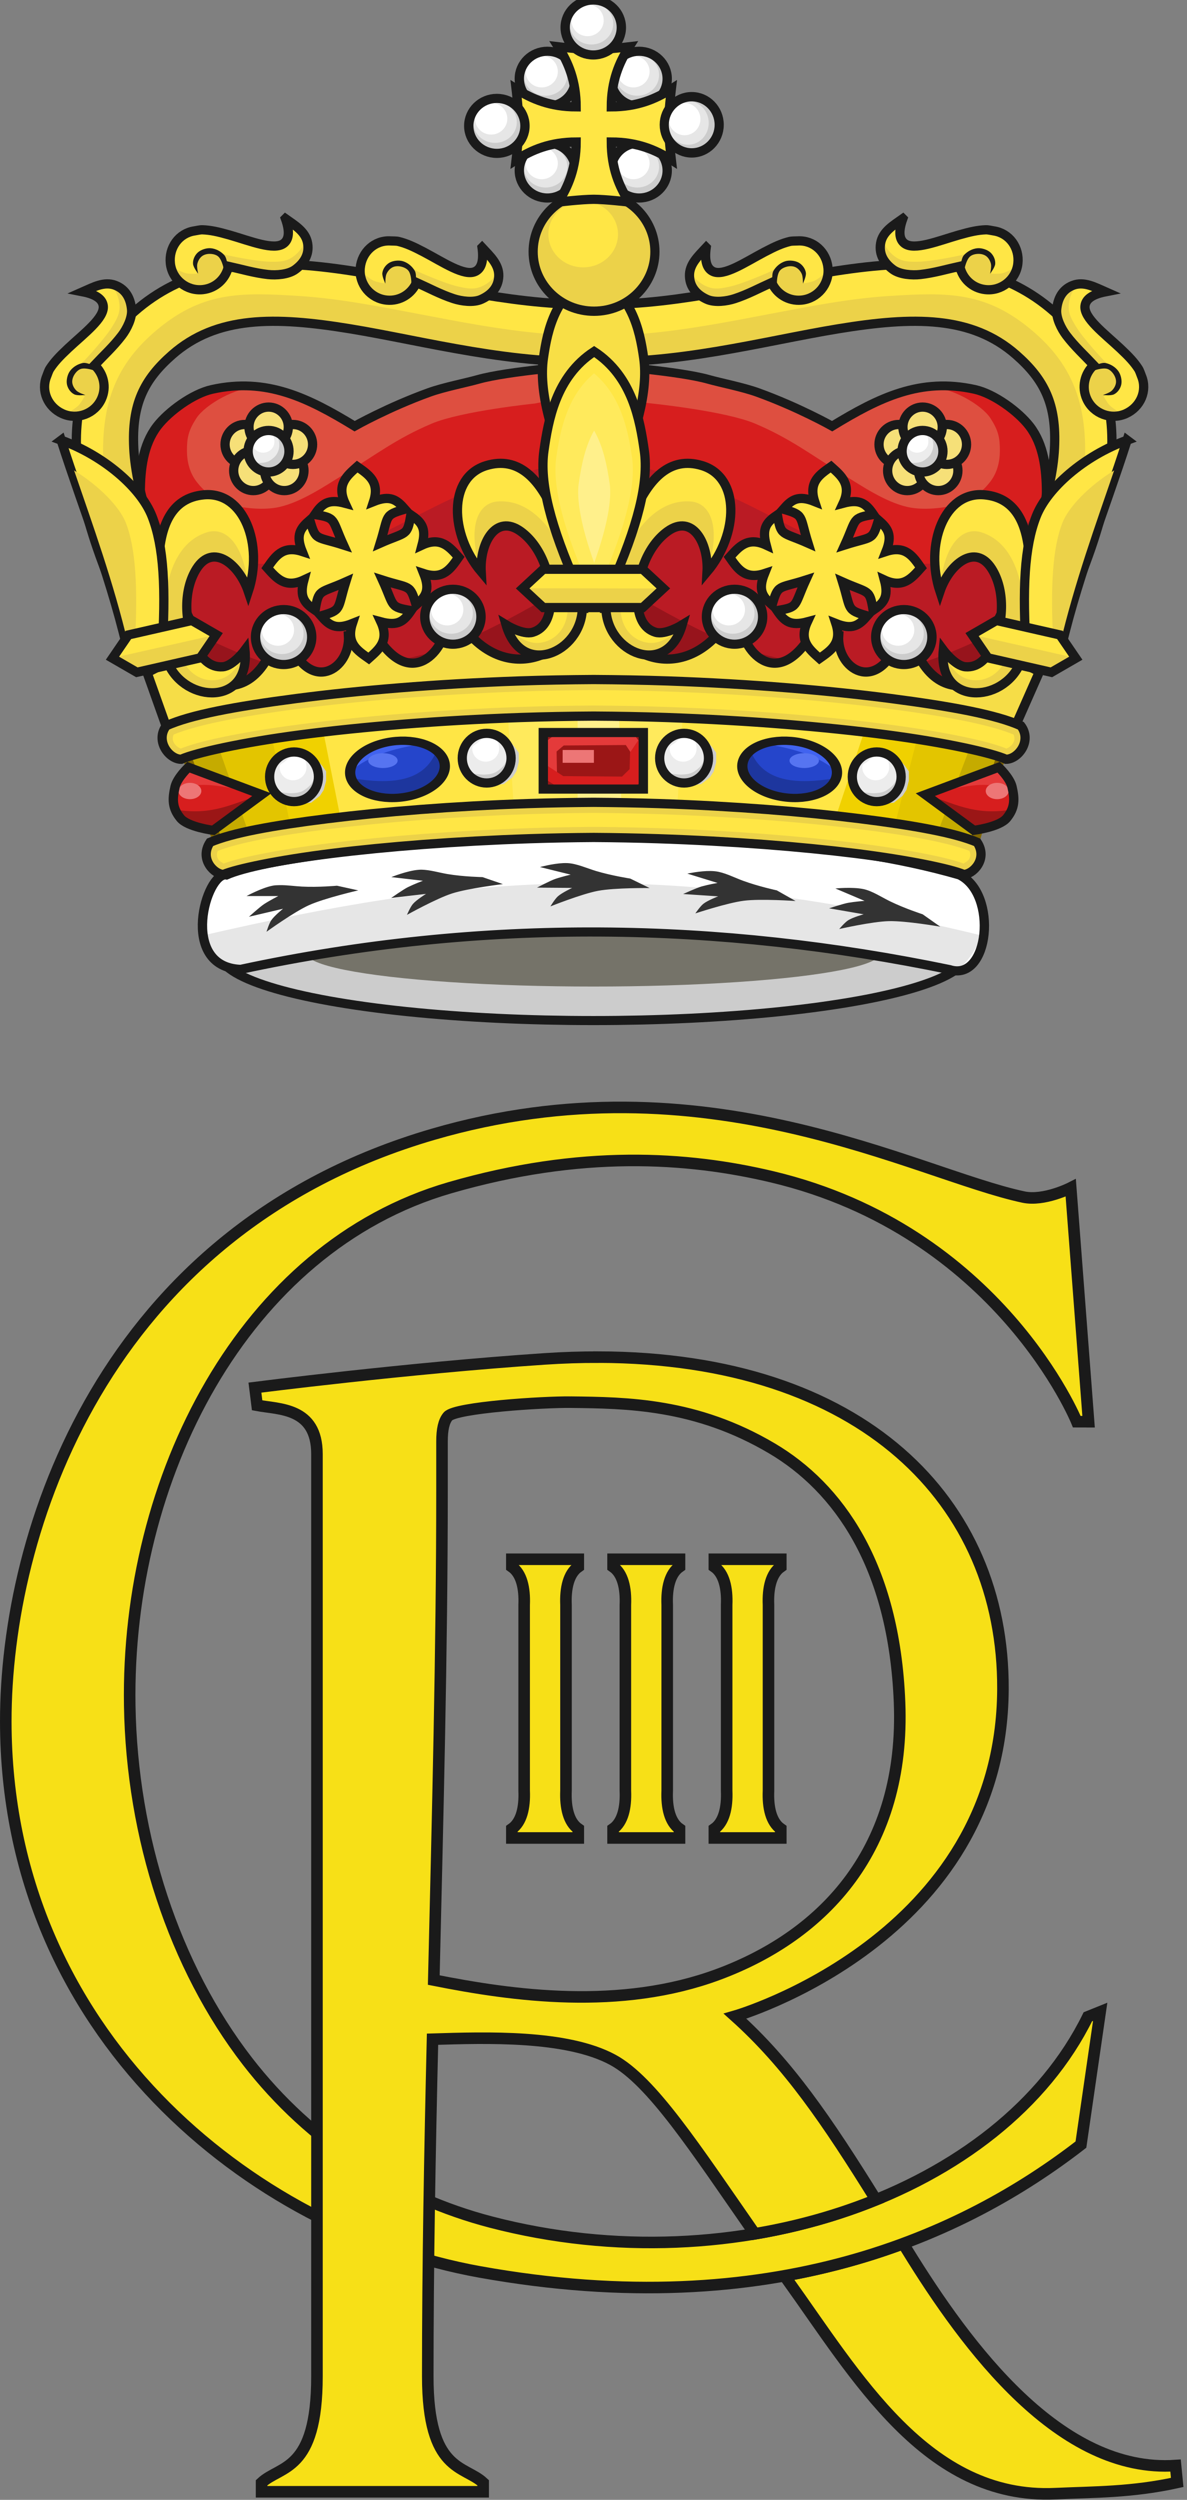 <svg clip-rule="evenodd" fill-rule="evenodd" version="1.1" viewBox="0 0 257 541" xmlns="http://www.w3.org/2000/svg" xmlns:serif="http://www.serif.com/">
 <rect x="0" y="0" width="257" height="541" fill="#808080" stroke="none"/>
 <g transform="matrix(1.296 0 0 1.296 -14.85 224.97)" fill="#f7e017" fill-rule="nonzero" stroke="#1a1a1a" stroke-width="1.93px">
  <path d="m162.34 201.07c-6.027 2.233-12.626 4.086-19.83 5.371 0.142 0.198 0.269 0.384 0.412 0.583 11.524 16.022 23.327 36.787 44.837 35.796 6.498-0.299 12.81-0.204 20.365-1.875l-0.274-2.818c-19.224 1.322-34.768-19.598-44.886-36.044-0.217-0.352-0.411-0.665-0.624-1.012z"/>
  <path d="m124.98 133.33v-1.526c-1.621-1.128-2.175-3.561-2.055-6.363v-31.029c-0.12-2.803 0.434-5.236 2.055-6.364v-1.261h-11.101v1.261c1.621 1.128 2.175 3.561 2.055 6.364v31.029c0.12 2.803-0.434 5.235-2.055 6.363v1.526z"/>
  <g>
   <path d="m108.07 133.33v-1.526c-1.621-1.128-2.175-3.561-2.055-6.363v-31.029c-0.12-2.803 0.434-5.236 2.055-6.364v-1.261h-11.101v1.261c1.621 1.128 2.175 3.561 2.055 6.364v31.029c0.12 2.803-0.434 5.235-2.055 6.363v1.526z"/>
   <path d="m141.9 133.33v-1.526c-1.621-1.128-2.175-3.561-2.055-6.363v-31.029c-0.12-2.803 0.434-5.236 2.055-6.364v-1.261h-11.101v1.261c1.621 1.128 2.175 3.561 2.055 6.364v31.029c0.12 2.803-0.434 5.235-2.055 6.363v1.526z"/>
  </g>
  <path d="m193.32 63.821-2.982-39.055s-4.458 2.275-7.905 1.538c-18.114-3.877-53.252-23.711-98.639-10.476-55.194 16.094-71.398 66.578-71.369 98.068 0.049 52.057 41.063 85.047 79.187 91.894 49.019 8.803 81.038-6.247 100.43-21.26l3.215-22.17-2.061 0.831c-14.488 29.489-58.469 45.021-99.722 34.276-15.649-4.077-30.148-13.232-40.677-26.852-12.234-15.825-19.304-37.382-19.664-59.39-0.621-37.92 18.926-76.464 53.48-86.476 21.887-6.343 39.625-5.203 53.849-1.819 37.951 9.027 50.889 40.885 50.889 40.885z"/>
  <path d="m111.48 53.037c-2.936-8e-3 -5.962 0.09-9.078 0.298-23.005 1.541-48.356 4.788-48.356 4.788l0.37 2.96c3.622 0.688 9.995 0.308 9.995 8.145v154c0 15.974-6.112 14.836-9.254 17.769v1.51h37.02v-1.51c-3.142-2.933-9.255-1.795-9.255-17.769 0-18.535 0.345-37.377 0.794-56.295 8.931-0.273 22.397-0.737 30.117 3.443 6.532 3.536 13.79 14.781 23.725 29.053 7.109-1.196 13.921-3.118 20.247-5.687-8.153-13.106-14.612-22.637-23.547-30.655 0 0 44.588-12.83 44.754-54.639 0.125-31.339-23.491-55.295-67.532-55.415zm-4.707 7.517c9.395 0.112 20.959 0.218 33.644 7.719 11.004 6.506 20.404 19.428 21.322 42.394 0.976 24.417-12.512 38.804-30.179 45.404-16.48 6.156-34.579 3.582-47.634 0.985 0.65-27.437 1.376-54.942 1.376-81.8v-8.143c0-1.98 0.295-3.362 0.989-4.18 1.273-1.502 15.967-2.433 20.482-2.379z"/>
 </g>
 <g transform="translate(0 -1.003)">
  <g stroke-width="1.245">
   <g transform="matrix(-1.625 0 0 1.589 399.13 -118.01)">
    <g transform="translate(-.106)" stroke-width="1.245">
     <circle cx="172.79" cy="85.622" r="3.742" fill="#ccc" stroke-width="1.245"/>
    </g>
    <g transform="matrix(1.057,0,0,1.18,-10.049,-14.844)" stroke-width="1.114">
     <ellipse cx="173.11" cy="84.71" rx="2.747" ry="2.393" fill="#e6e6e6" stroke-width="1.114"/>
    </g>
    <g transform="matrix(1.022 0 0 1 -4.132 .205)" stroke-width="1.231">
     <ellipse cx="173.75" cy="84.444" rx="2.101" ry="2.157" fill="#fff" stroke-width="1.231"/>
    </g>
    <g transform="translate(-.106)" stroke-width="1.245">
     <circle cx="172.79" cy="85.622" r="3.742" fill="none" stroke="#1a1a1a" stroke-width="1.245"/>
    </g>
   </g>
   <g transform="matrix(-1.625 0 0 1.589 399.13 -98.145)">
    <g transform="translate(-.106)" stroke-width="1.245">
     <circle cx="172.79" cy="85.622" r="3.742" fill="#ccc" stroke-width="1.245"/>
    </g>
    <g transform="matrix(1.057,0,0,1.18,-10.049,-14.844)" stroke-width="1.114">
     <ellipse cx="173.11" cy="84.71" rx="2.747" ry="2.393" fill="#e6e6e6" stroke-width="1.114"/>
    </g>
    <g transform="matrix(1.022 0 0 1 -4.132 .205)" stroke-width="1.231">
     <ellipse cx="173.75" cy="84.444" rx="2.101" ry="2.157" fill="#fff" stroke-width="1.231"/>
    </g>
    <g transform="translate(-.106)" stroke-width="1.245">
     <circle cx="172.79" cy="85.622" r="3.742" fill="none" stroke="#1a1a1a" stroke-width="1.245"/>
    </g>
   </g>
   <g transform="matrix(-1.625 0 0 1.589 418.99 -98.145)">
    <g transform="translate(-.106)" stroke-width="1.245">
     <circle cx="172.79" cy="85.622" r="3.742" fill="#ccc" stroke-width="1.245"/>
    </g>
    <g transform="matrix(1.057,0,0,1.18,-10.049,-14.844)" stroke-width="1.114">
     <ellipse cx="173.11" cy="84.71" rx="2.747" ry="2.393" fill="#e6e6e6" stroke-width="1.114"/>
    </g>
    <g transform="matrix(1.022 0 0 1 -4.132 .205)" stroke-width="1.231">
     <ellipse cx="173.75" cy="84.444" rx="2.101" ry="2.157" fill="#fff" stroke-width="1.231"/>
    </g>
    <g transform="translate(-.106)" stroke-width="1.245">
     <circle cx="172.79" cy="85.622" r="3.742" fill="none" stroke="#1a1a1a" stroke-width="1.245"/>
    </g>
   </g>
   <g transform="matrix(-1.625 0 0 1.589 418.99 -118.01)">
    <g transform="translate(-.106)" stroke-width="1.245">
     <circle cx="172.79" cy="85.622" r="3.742" fill="#ccc" stroke-width="1.245"/>
    </g>
    <g transform="matrix(1.057,0,0,1.18,-10.049,-14.844)" stroke-width="1.114">
     <ellipse cx="173.11" cy="84.71" rx="2.747" ry="2.393" fill="#e6e6e6" stroke-width="1.114"/>
    </g>
    <g transform="matrix(1.022 0 0 1 -4.132 .205)" stroke-width="1.231">
     <ellipse cx="173.75" cy="84.444" rx="2.101" ry="2.157" fill="#fff" stroke-width="1.231"/>
    </g>
    <g transform="translate(-.106)" stroke-width="1.245">
     <circle cx="172.79" cy="85.622" r="3.742" fill="none" stroke="#1a1a1a" stroke-width="1.245"/>
    </g>
   </g>
  </g>
  <g transform="matrix(1.047 0 0 1.047 32.559 -35.711)" stroke-width=".971">
   <g transform="matrix(2,0,0,1.937,-253.69,-7.535)">
    <ellipse cx="172.65" cy="123.72" rx="38.64" ry="7.179" fill="#ccc" stroke="#1a1a1a" stroke-width=".971"/>
   </g>
   <g transform="matrix(2,0,0,1.937,-253.69,-7.535)">
    <ellipse cx="172.65" cy="123.72" rx="29.657" ry="3.549" fill="#757369" stroke-width=".971"/>
   </g>
  </g>
  <g transform="matrix(1.107 0 0 1.009 -265.45 -319.15)" stroke-width="1.892">
   <path d="m357.62 477.77 51.984 5.57 21.165-5.57 16.338-31.19-4.456-15.595s1.869-5.377 1.857-8.169c-0.022-4.833-0.565-10.154-3.342-14.11-2.209-3.147-6.966-6.974-10.702-7.883-10.681-2.599-18.768 1.771-27.915 7.883 0 0-6.571-4.073-14.625-7.258-2.768-1.095-7.305-2.084-9.51-2.767-5.87-1.819-20.051-2.971-20.051-2.971h-5.024s-14.181 1.152-20.051 2.971c-2.205 0.683-6.742 1.672-9.51 2.767-8.055 3.185-14.625 7.258-14.625 7.258-9.147-6.112-17.234-10.482-27.915-7.883-3.736 0.909-8.492 4.736-10.702 7.883-2.777 3.956-3.32 9.277-3.342 14.11-0.012 2.792 1.857 8.169 1.857 8.169l-4.456 15.595 16.338 31.19 21.165 5.57 51.984-5.57z" fill="#d71e1e"/>
   <path d="m344.44 403.84s-14.39 1.609-20.23 4.325c-6.868 3.194-10.88 6.65-17.161 10.882-3.712 2.502-8.218 5.874-12.557 6.976-3.073 0.78-7.32 0.317-10.324-0.698-2.42-0.817-4.368-2.53-5.86-4.604-1.403-1.95-1.937-4.294-1.953-6.697-0.019-2.921 0.344-4.451 1.814-6.975 1.771-3.042 7.985-6.797 11.58-6.558l2.092 0.14 5.302 1.395 11.859 6.557 8.232-3.767 6.836-3.627 9.069-2.651 11.022-1.395 11.693-1.26 11.693 1.26 11.022 1.395 9.069 2.651 6.836 3.627 8.232 3.767 11.859-6.557 5.301-1.395 2.093-0.14c3.595-0.239 9.809 3.516 11.58 6.558 1.47 2.524 1.833 4.054 1.814 6.975-0.016 2.403-0.55 4.747-1.953 6.697-1.492 2.074-3.44 3.787-5.86 4.604-3.005 1.015-7.251 1.478-10.324 0.698-4.339-1.102-8.845-4.474-12.557-6.976-6.281-4.233-10.293-7.688-17.161-10.882-5.84-2.716-20.23-4.325-20.23-4.325-5.997-0.819-16.083-1.647-22.827 0z" fill="#de4f40"/>
   <path d="m350.66 477.5-47.808 5.534-22.05-5.394-16.171-31.11 3.894-15.528-0.782-5.646c6.602 8.977 11.54 14.474 31.596 12.476 8.261-1.111 23.024-11.013 30.603-14.48 8.279-3.788 21.291-7.294 21.291-7.294h9.235s13.012 3.506 21.291 7.294c7.579 3.467 22.343 13.37 30.603 14.48 20.056 1.998 24.994-3.499 31.596-12.476l-0.768 5.349 3.618 15.825-15.382 31.11-21.524 5.124-48.859-5.264z" fill="#ba1b24"/>
   <path d="m350.37 477.25-48.649 6.126-19.822-4.892-15.669-28.905-1.148-4.056s21.233 13.395 30.019 14.839c10.366 1.703 18.634-0.188 28.745-3.038 11.252-3.171 32.003-17.885 32.003-17.885s20.751 14.714 32.003 17.885c10.111 2.85 18.379 4.741 28.745 3.038 8.785-1.444 30.019-14.301 30.019-14.301l-2.2 5.131-13.829 26.755-20.873 4.892-48.386-5.588" fill="#97141c"/>
   <path d="m354.08 477.77-51.984 5.57-21.165-5.57-16.338-31.19 4.456-15.595s-1.869-5.377-1.857-8.169c0.022-4.833 0.565-10.154 3.342-14.11 2.209-3.147 6.966-6.974 10.702-7.883 10.681-2.599 18.768 1.771 27.915 7.883 0 0 6.571-4.073 14.625-7.258 2.768-1.095 7.305-2.084 9.51-2.767 5.87-1.819 20.051-2.971 20.051-2.971h5.024s14.181 1.152 20.051 2.971c2.205 0.683 6.742 1.672 9.51 2.767 8.055 3.185 14.625 7.258 14.625 7.258 9.147-6.112 17.234-10.482 27.915-7.883 3.736 0.909 8.492 4.736 10.702 7.883 2.777 3.956 3.32 9.277 3.342 14.11 0.012 2.792-1.857 8.169-1.857 8.169l4.456 15.595-16.338 31.19-21.165 5.57-51.984-5.57z" fill="none" stroke="#1a1a1a"/>
  </g>
  <path d="m218.76 160.6 7.327-16.583-4.628-2.12c-0.952 1.516-16.85 17.355-23.981-2.062l-2.89-0.248c-4.779 11.85-13.472 6.22-13-1.044l-2.743-0.309-2.886-0.425c-7.808 13.426-15.657 3.528-15.52-2.281l-2.664-0.391c-10.133 15.784-26.666 6.694-25.775-3.846l-3.484-1.156-3.485 1.156c0.891 10.54-15.64 19.629-25.775 3.846l-2.663 0.391c0.135 5.809-7.712 15.705-15.52 2.281l-2.888 0.425-2.741 0.309c0.473 7.264-8.221 12.894-13 1.044l-2.892 0.248c-7.131 19.416-23.029 3.578-23.981 2.062l-4.627 2.12 6.08 17.082c60.315-11.93 121.3-10.206 181.73-0.499z" fill="#f6dd47" stroke="#1a1a1a" stroke-width="2"/>
  <g transform="matrix(1.242 0 0 1.242 -181.79 -303.5)" stroke-width="1.611">
   <g>
    <g transform="translate(-.173)">
     <g transform="translate(.746)" stroke-width="1.611">
      <path d="m197.99 291.34c-10.4-0.663-20.475 0.831-28.781 8.125-6.692 5.877-10.578 14.173-10.062 24.344s4.774 22.212 13.031 38.188l8.875-4.594c-7.941-15.363-11.548-26.41-11.938-34.094s1.762-11.987 6.688-16.312c7.765-6.819 17.883-6.689 31.031-4.531s28.42 6.435 44.406 5.656l-0.469-10c-13.832 0.674-28.378-3.244-42.312-5.531-3.484-0.572-7.002-1.029-10.469-1.25z" fill="#ffe645"/>
      <path d="m197.99 296.75c-10.4-0.663-17.196-0.827-25.502 6.467-6.692 5.877-9.172 12.768-8.657 22.938s4.774 17.293 13.031 33.268l4.19-2.017c-7.941-15.363-11.548-26.41-11.938-34.094s1.762-11.987 6.688-16.312c7.765-6.819 17.883-6.689 31.031-4.531s28.42 6.435 44.406 5.656l-0.469-4.594c-13.832 0.673-28.378-3.245-42.312-5.532-3.484-0.571-7.002-1.029-10.469-1.25z" fill="#ecd249"/>
      <path d="m197.99 291.34c-10.4-0.663-20.475 0.831-28.781 8.125-6.692 5.877-10.578 14.173-10.062 24.344s4.774 22.212 13.031 38.188l8.875-4.594c-7.941-15.363-11.548-26.41-11.938-34.094s1.762-11.987 6.688-16.312c7.765-6.819 17.883-6.689 31.031-4.531s28.42 6.435 44.406 5.656l-0.469-10c-13.832 0.674-28.378-3.244-42.312-5.531-3.484-0.572-7.002-1.029-10.469-1.25z" fill="none" stroke="#1a1a1a"/>
     </g>
     <g transform="matrix(1.956 .497 -.497 1.956 233.32 -366.01)" stroke-width=".798">
      <path d="m78.522 314.56c0.461 1.128 0.376 1.793-0.053 2.149-0.81 0.671-2.885-0.086-4.721-0.528-1.035-0.249-1.673-0.335-2.328-0.348-0.083-2e-3 -0.461 0.077-0.531 0.086-0.027 4e-3 -0.037 0.04-0.064 0.045-1.351 0.255-2.279 1.535-2.063 2.906 0.219 1.39 1.53 2.339 2.915 2.12 1.112-0.175 1.936-1.045 2.105-2.104 1.133 0.198 2.252 0.483 3.442 0.563 0.714 0.049 1.76-0.069 2.341-0.535 0.681-0.546 1.073-1.29 0.968-2.305-0.1-0.974-2.011-2.049-2.011-2.049z" fill="#ffe645"/>
      <path d="m80.297 316.1s-0.082 0.618-0.236 0.88c-0.261 0.445-0.65 0.844-1.109 1.08-0.466 0.239-1.024 0.257-1.548 0.275-1.266 0.044-3.778-0.403-3.778-0.403l-1.112-0.323-1.183 0.217-0.423 0.878 0.18 0.94s-0.653 0.062-0.968-3e-3c-0.489-0.102-1.374-0.595-1.374-0.595l0.598 1.216 1.277 0.579 1.271 0.143 1.17-0.497 0.784-1.559 2.737 0.536 1.758 0.066 1.451-0.697 0.575-0.902 0.261-0.915z" fill="#ecd249"/>
      <path d="m73.724 319.03s-0.066-0.809-0.334-1.085c-0.308-0.318-0.758-0.534-1.201-0.553-0.372-0.016-0.857 0.164-1.116 0.431-0.247 0.256-0.397 0.632-0.355 0.985 0.038 0.317 0.479 0.829 0.479 0.829s-0.162-0.563-0.11-0.841c0.049-0.257 0.178-0.52 0.38-0.687 0.191-0.157 0.459-0.227 0.706-0.227 0.257-1e-3 0.547 0.056 0.733 0.232 0.437 0.414 0.638 1.687 0.638 1.687z" fill="#1a1a1a"/>
      <path d="m78.522 314.56c0.461 1.128 0.376 1.793-0.053 2.149-0.81 0.671-2.885-0.086-4.721-0.528-1.035-0.249-1.673-0.351-2.328-0.348-0.234 1e-3 -0.46 0.079-0.69 0.123-1.349 0.256-2.184 1.543-1.968 2.914 0.22 1.39 1.53 2.339 2.915 2.12 1.112-0.175 1.936-1.046 2.105-2.104 1.133 0.198 2.252 0.483 3.442 0.563 0.715 0.049 1.76-0.069 2.341-0.535 0.681-0.546 1.181-1.307 0.968-2.305-0.215-1.013-1.18-1.51-2.011-2.049z" fill="none" stroke="#1a1a1a"/>
     </g>
     <g transform="matrix(2.016 .087 -.087 2.016 65.361 -357.72)" stroke-width=".798">
      <path d="m78.522 314.56c0.461 1.128 0.376 1.793-0.053 2.149-0.81 0.671-2.885-0.086-4.721-0.528-1.035-0.249-1.673-0.335-2.328-0.348-0.083-2e-3 -0.461 0.077-0.531 0.086-0.027 4e-3 -0.037 0.04-0.064 0.045-1.351 0.255-2.279 1.535-2.063 2.906 0.219 1.39 1.53 2.339 2.915 2.12 1.112-0.175 1.936-1.045 2.105-2.104 1.133 0.198 2.252 0.483 3.442 0.563 0.714 0.049 1.76-0.069 2.341-0.535 0.681-0.546 1.073-1.29 0.968-2.305-0.1-0.974-2.011-2.049-2.011-2.049z" fill="#ffe645"/>
      <path d="m80.297 316.1s-0.082 0.618-0.236 0.88c-0.261 0.445-0.65 0.844-1.109 1.08-0.466 0.239-1.024 0.257-1.548 0.275-1.266 0.044-3.778-0.403-3.778-0.403l-1.112-0.323-1.183 0.217-0.423 0.878 0.18 0.94s-0.653 0.062-0.968-3e-3c-0.489-0.102-1.374-0.595-1.374-0.595l0.598 1.216 1.277 0.579 1.271 0.143 1.17-0.497 0.784-1.559 2.737 0.536 1.758 0.066 1.451-0.697 0.575-0.902 0.261-0.915z" fill="#ecd249"/>
      <path d="m73.724 319.03s-0.066-0.809-0.334-1.085c-0.308-0.318-0.758-0.534-1.201-0.553-0.372-0.016-0.857 0.164-1.116 0.431-0.247 0.256-0.397 0.632-0.355 0.985 0.038 0.317 0.479 0.829 0.479 0.829s-0.162-0.563-0.11-0.841c0.049-0.257 0.178-0.52 0.38-0.687 0.191-0.157 0.459-0.227 0.706-0.227 0.257-1e-3 0.547 0.056 0.733 0.232 0.437 0.414 0.638 1.687 0.638 1.687z" fill="#1a1a1a"/>
      <path d="m78.522 314.56c0.461 1.128 0.376 1.793-0.053 2.149-0.81 0.671-2.885-0.086-4.721-0.528-1.035-0.249-1.673-0.351-2.328-0.348-0.234 1e-3 -0.46 0.079-0.69 0.123-1.349 0.256-2.184 1.543-1.968 2.914 0.22 1.39 1.53 2.339 2.915 2.12 1.112-0.175 1.936-1.046 2.105-2.104 1.133 0.198 2.252 0.483 3.442 0.563 0.715 0.049 1.76-0.069 2.341-0.535 0.681-0.546 1.181-1.307 0.968-2.305-0.215-1.013-1.18-1.51-2.011-2.049z" fill="none" stroke="#1a1a1a"/>
     </g>
     <g transform="matrix(1.109,-1.686,1.686,1.109,-456.45,79.557)" stroke-width=".798">
      <path d="m78.522 314.56c0.461 1.128 0.376 1.793-0.053 2.149-0.81 0.671-2.885-0.086-4.721-0.528-1.035-0.249-1.673-0.335-2.328-0.348-0.083-2e-3 -0.461 0.077-0.531 0.086-0.027 4e-3 -0.037 0.04-0.064 0.045-1.351 0.255-2.279 1.535-2.063 2.906 0.219 1.39 1.53 2.339 2.915 2.12 1.112-0.175 1.936-1.045 2.105-2.104 1.133 0.198 2.252 0.483 3.442 0.563 0.714 0.049 1.76-0.069 2.341-0.535 0.681-0.546 1.073-1.29 0.968-2.305-0.1-0.974-2.011-2.049-2.011-2.049z" fill="#ffe645"/>
      <path d="m80.297 316.1s-0.082 0.618-0.236 0.88c-0.261 0.445-0.65 0.844-1.109 1.08-0.466 0.239-1.024 0.257-1.548 0.275-1.266 0.044-3.778-0.403-3.778-0.403l-1.112-0.323-1.183 0.217-0.423 0.878 0.18 0.94s-0.653 0.062-0.968-3e-3c-0.489-0.102-1.374-0.595-1.374-0.595l0.598 1.216 1.277 0.579 1.271 0.143 1.17-0.497 0.784-1.559 2.737 0.536 1.758 0.066 1.451-0.697 0.575-0.902 0.261-0.915z" fill="#ecd249"/>
      <path d="m73.724 319.03s-0.066-0.809-0.334-1.085c-0.308-0.318-0.758-0.534-1.201-0.553-0.372-0.016-0.857 0.164-1.116 0.431-0.247 0.256-0.397 0.632-0.355 0.985 0.038 0.317 0.479 0.829 0.479 0.829s-0.162-0.563-0.11-0.841c0.049-0.257 0.178-0.52 0.38-0.687 0.191-0.157 0.459-0.227 0.706-0.227 0.257-1e-3 0.547 0.056 0.733 0.232 0.437 0.414 0.638 1.687 0.638 1.687z" fill="#1a1a1a"/>
      <path d="m78.522 314.56c0.461 1.128 0.376 1.793-0.053 2.149-0.81 0.671-2.885-0.086-4.721-0.528-1.035-0.249-1.673-0.351-2.328-0.348-0.234 1e-3 -0.46 0.079-0.69 0.123-1.349 0.256-2.184 1.543-1.968 2.914 0.22 1.39 1.53 2.339 2.915 2.12 1.112-0.175 1.936-1.046 2.105-2.104 1.133 0.198 2.252 0.483 3.442 0.563 0.715 0.049 1.76-0.069 2.341-0.535 0.681-0.546 1.181-1.307 0.968-2.305-0.215-1.013-1.18-1.51-2.011-2.049z" fill="none" stroke="#1a1a1a"/>
     </g>
    </g>
    <g stroke-width="1.611">
     <path d="m247.89 351.17c-2.318-8.373-5.453-28.323-16.769-24.864-6.666 2.038-6.394 11.937-0.867 18.503-0.28-4.976 2.533-10.193 6.908-7.031 3.395 2.455 5.465 7.603 5.167 12.555-0.135 2.244-0.932 4.353-3.082 5.007-1.732 0.527-4.657-1.279-4.657-1.279 2.712 9.333 13.092 4.884 13.299-2.891z" fill="#ffe645"/>
     <path d="m247.89 351.17c-0.57-2.443-1.232-4.642-1.972-6.6-3.197-8.456-7.846-12.401-12.815-12.019-3.468 0.267-5.401 4.494-2.849 12.258-0.279-4.976 2.534-10.193 6.908-7.031 2.08 1.504 3.662 4.018 4.508 6.878 0.535 1.81 3.725 3.757 3.641 6.813-0.085 3.097-2.129 5.445-4.928 5.717-3.16 0.308-5.792-3.125-5.792-3.125 2.712 9.333 13.092 4.884 13.299-2.891z" fill="#ecd249"/>
     <path d="m247.89 351.17c-2.318-8.373-5.453-28.323-16.769-24.864-6.666 2.038-6.394 11.937-0.867 18.503-0.28-4.976 2.533-10.193 6.908-7.031 3.395 2.455 5.465 7.603 5.167 12.555-0.135 2.244-0.932 4.353-3.082 5.007-1.732 0.527-4.657-1.279-4.657-1.279 2.712 9.333 13.092 4.884 13.299-2.891z" fill="none" stroke="#1a1a1a"/>
    </g>
    <path d="m206.64 346.57c-4.652 2.076-4.702 1.143-5.34 4.939-1.825-1.248-2.766-2.264-1.957-5.278-3.29 1.528-4.8-0.348-6.383-2.113 1.364-1.939 2.643-3.98 6.09-2.85-1.158-2.898-0.343-4.017 1.323-5.471 1.08 3.694 1.032 2.787 5.869 4.335-2.104-4.618-1.198-4.677-4.994-5.315 1.248-1.825 2.263-2.766 5.278-1.957-1.528-3.29 0.348-4.801 2.113-6.383 1.939 1.364 3.98 2.643 2.85 6.09 2.898-1.158 4.017-0.343 5.471 1.322-3.694 1.081-2.788 1.032-4.311 5.924 4.643-2.049 4.701-1.143 5.34-4.939 1.825 1.248 2.765 2.264 1.957 5.278 3.289-1.528 4.8 0.348 6.383 2.113-1.364 1.939-2.644 3.98-6.09 2.85 1.157 2.898 0.343 4.017-1.323 5.471-1.08-3.694-1.032-2.788-5.869-4.336 2.104 4.619 1.198 4.678 4.993 5.316-1.247 1.825-2.263 2.766-5.277 1.957 1.528 3.29-0.349 4.801-2.114 6.383-1.938-1.364-3.98-2.643-2.849-6.09-2.898 1.158-4.017 0.343-5.471-1.322 3.694-1.081 2.797-1.06 4.311-5.924z" fill="#ffe645" stroke="#1a1a1a" stroke-width="1.611"/>
    <g transform="matrix(-.928 .372 .372 .928 275.06 -57.401)" stroke-width="1.611">
     <path d="m247.89 351.17c-2.318-8.373-5.453-28.323-16.769-24.864-6.666 2.038-6.394 11.937-0.867 18.503-0.28-4.976 2.533-10.193 6.908-7.031 3.395 2.455 5.465 7.603 5.167 12.555-0.135 2.244-0.932 4.353-3.082 5.007-1.732 0.527-4.657-1.279-4.657-1.279 2.712 9.333 13.092 4.884 13.299-2.891z" fill="#ffe645"/>
     <path d="m247.89 351.17c-0.57-2.443-1.232-4.642-1.972-6.6-3.197-8.456-7.846-12.401-12.815-12.019-3.468 0.267-5.401 4.494-2.849 12.258-0.279-4.976 2.534-10.193 6.908-7.031 2.08 1.504 3.662 4.018 4.508 6.878 0.535 1.81 3.725 3.757 3.641 6.813-0.085 3.097-2.129 5.445-4.928 5.717-3.16 0.308-5.792-3.125-5.792-3.125 2.712 9.333 13.092 4.884 13.299-2.891z" fill="#ecd249"/>
     <path d="m247.89 351.17c-2.318-8.373-5.453-28.323-16.769-24.864-6.666 2.038-6.394 11.937-0.867 18.503-0.28-4.976 2.533-10.193 6.908-7.031 3.395 2.455 5.465 7.603 5.167 12.555-0.135 2.244-0.932 4.353-3.082 5.007-1.732 0.527-4.657-1.279-4.657-1.279 2.712 9.333 13.092 4.884 13.299-2.891z" fill="none" stroke="#1a1a1a"/>
    </g>
    <g transform="rotate(11.437 159.3 342.92)" stroke-width="1.611">
     <path d="m152.9 322.74c7.927 1.18 15.284 5.41 18.146 9.84 3.079 4.766 4.918 11.915 6.426 23.057l-5.128 2.538c-5.665-13.011-13.276-24.348-19.443-35.436z" fill="#ffe645" stroke="#1a1a1a"/>
     <g transform="translate(-2.066 .662)">
      <path d="m158.22 326.79c5.08 8.694 10.609 17.734 15.303 27.934l1.068-0.527c-1.44-9.785-3.19-16.335-5.712-20.24-1.593-2.466-5.724-5.353-10.658-7.166z" fill="#ecd249" stroke-width="1.611"/>
     </g>
    </g>
    <g transform="matrix(2.337 -.532 .532 2.337 -535.49 -51.013)" stroke-width=".672">
     <path d="m248.82 230.72h4.732l1.503 1.393-1.503 1.393h-4.732l-1.503-1.393z" fill="#ecd249"/>
     <path d="m247.36 232.1 7.749 0.017-1.578-1.352h-4.697z" fill="#ffe645"/>
     <path d="m248.82 230.72h4.732l1.503 1.393-1.503 1.393h-4.732l-1.503-1.393z" fill="none" stroke="#1a1a1a"/>
    </g>
   </g>
   <g transform="matrix(-1,0,0,1,499.88,0)" serif:id="g10146">
    <g transform="translate(-.173)">
     <g transform="translate(.746)" stroke-width="1.611">
      <path d="m197.99 291.34c-10.4-0.663-20.475 0.831-28.781 8.125-6.692 5.877-10.578 14.173-10.062 24.344s4.774 22.212 13.031 38.188l8.875-4.594c-7.941-15.363-11.548-26.41-11.938-34.094s1.762-11.987 6.688-16.312c7.765-6.819 17.883-6.689 31.031-4.531s28.42 6.435 44.406 5.656l-0.469-10c-13.832 0.674-28.378-3.244-42.312-5.531-3.484-0.572-7.002-1.029-10.469-1.25z" fill="#ffe645"/>
      <path d="m197.99 296.75c-10.4-0.663-17.196-0.827-25.502 6.467-6.692 5.877-9.172 12.768-8.657 22.938s4.774 17.293 13.031 33.268l4.19-2.017c-7.941-15.363-11.548-26.41-11.938-34.094s1.762-11.987 6.688-16.312c7.765-6.819 17.883-6.689 31.031-4.531s28.42 6.435 44.406 5.656l-0.469-4.594c-13.832 0.673-28.378-3.245-42.312-5.532-3.484-0.571-7.002-1.029-10.469-1.25z" fill="#ecd249"/>
      <path d="m197.99 291.34c-10.4-0.663-20.475 0.831-28.781 8.125-6.692 5.877-10.578 14.173-10.062 24.344s4.774 22.212 13.031 38.188l8.875-4.594c-7.941-15.363-11.548-26.41-11.938-34.094s1.762-11.987 6.688-16.312c7.765-6.819 17.883-6.689 31.031-4.531s28.42 6.435 44.406 5.656l-0.469-10c-13.832 0.674-28.378-3.244-42.312-5.531-3.484-0.572-7.002-1.029-10.469-1.25z" fill="none" stroke="#1a1a1a"/>
     </g>
     <g transform="matrix(1.956 .497 -.497 1.956 233.32 -366.01)" stroke-width=".798">
      <path d="m78.522 314.56c0.461 1.128 0.376 1.793-0.053 2.149-0.81 0.671-2.885-0.086-4.721-0.528-1.035-0.249-1.673-0.335-2.328-0.348-0.083-2e-3 -0.461 0.077-0.531 0.086-0.027 4e-3 -0.037 0.04-0.064 0.045-1.351 0.255-2.279 1.535-2.063 2.906 0.219 1.39 1.53 2.339 2.915 2.12 1.112-0.175 1.936-1.045 2.105-2.104 1.133 0.198 2.252 0.483 3.442 0.563 0.714 0.049 1.76-0.069 2.341-0.535 0.681-0.546 1.073-1.29 0.968-2.305-0.1-0.974-2.011-2.049-2.011-2.049z" fill="#ffe645"/>
      <path d="m80.297 316.1s-0.082 0.618-0.236 0.88c-0.261 0.445-0.65 0.844-1.109 1.08-0.466 0.239-1.024 0.257-1.548 0.275-1.266 0.044-3.778-0.403-3.778-0.403l-1.112-0.323-1.183 0.217-0.423 0.878 0.18 0.94s-0.653 0.062-0.968-3e-3c-0.489-0.102-1.374-0.595-1.374-0.595l0.598 1.216 1.277 0.579 1.271 0.143 1.17-0.497 0.784-1.559 2.737 0.536 1.758 0.066 1.451-0.697 0.575-0.902 0.261-0.915z" fill="#ecd249"/>
      <path d="m73.724 319.03s-0.066-0.809-0.334-1.085c-0.308-0.318-0.758-0.534-1.201-0.553-0.372-0.016-0.857 0.164-1.116 0.431-0.247 0.256-0.397 0.632-0.355 0.985 0.038 0.317 0.479 0.829 0.479 0.829s-0.162-0.563-0.11-0.841c0.049-0.257 0.178-0.52 0.38-0.687 0.191-0.157 0.459-0.227 0.706-0.227 0.257-1e-3 0.547 0.056 0.733 0.232 0.437 0.414 0.638 1.687 0.638 1.687z" fill="#1a1a1a"/>
      <path d="m78.522 314.56c0.461 1.128 0.376 1.793-0.053 2.149-0.81 0.671-2.885-0.086-4.721-0.528-1.035-0.249-1.673-0.351-2.328-0.348-0.234 1e-3 -0.46 0.079-0.69 0.123-1.349 0.256-2.184 1.543-1.968 2.914 0.22 1.39 1.53 2.339 2.915 2.12 1.112-0.175 1.936-1.046 2.105-2.104 1.133 0.198 2.252 0.483 3.442 0.563 0.715 0.049 1.76-0.069 2.341-0.535 0.681-0.546 1.181-1.307 0.968-2.305-0.215-1.013-1.18-1.51-2.011-2.049z" fill="none" stroke="#1a1a1a"/>
     </g>
     <g transform="matrix(2.016 .087 -.087 2.016 65.361 -357.72)" stroke-width=".798">
      <path d="m78.522 314.56c0.461 1.128 0.376 1.793-0.053 2.149-0.81 0.671-2.885-0.086-4.721-0.528-1.035-0.249-1.673-0.335-2.328-0.348-0.083-2e-3 -0.461 0.077-0.531 0.086-0.027 4e-3 -0.037 0.04-0.064 0.045-1.351 0.255-2.279 1.535-2.063 2.906 0.219 1.39 1.53 2.339 2.915 2.12 1.112-0.175 1.936-1.045 2.105-2.104 1.133 0.198 2.252 0.483 3.442 0.563 0.714 0.049 1.76-0.069 2.341-0.535 0.681-0.546 1.073-1.29 0.968-2.305-0.1-0.974-2.011-2.049-2.011-2.049z" fill="#ffe645"/>
      <path d="m80.297 316.1s-0.082 0.618-0.236 0.88c-0.261 0.445-0.65 0.844-1.109 1.08-0.466 0.239-1.024 0.257-1.548 0.275-1.266 0.044-3.778-0.403-3.778-0.403l-1.112-0.323-1.183 0.217-0.423 0.878 0.18 0.94s-0.653 0.062-0.968-3e-3c-0.489-0.102-1.374-0.595-1.374-0.595l0.598 1.216 1.277 0.579 1.271 0.143 1.17-0.497 0.784-1.559 2.737 0.536 1.758 0.066 1.451-0.697 0.575-0.902 0.261-0.915z" fill="#ecd249"/>
      <path d="m73.724 319.03s-0.066-0.809-0.334-1.085c-0.308-0.318-0.758-0.534-1.201-0.553-0.372-0.016-0.857 0.164-1.116 0.431-0.247 0.256-0.397 0.632-0.355 0.985 0.038 0.317 0.479 0.829 0.479 0.829s-0.162-0.563-0.11-0.841c0.049-0.257 0.178-0.52 0.38-0.687 0.191-0.157 0.459-0.227 0.706-0.227 0.257-1e-3 0.547 0.056 0.733 0.232 0.437 0.414 0.638 1.687 0.638 1.687z" fill="#1a1a1a"/>
      <path d="m78.522 314.56c0.461 1.128 0.376 1.793-0.053 2.149-0.81 0.671-2.885-0.086-4.721-0.528-1.035-0.249-1.673-0.351-2.328-0.348-0.234 1e-3 -0.46 0.079-0.69 0.123-1.349 0.256-2.184 1.543-1.968 2.914 0.22 1.39 1.53 2.339 2.915 2.12 1.112-0.175 1.936-1.046 2.105-2.104 1.133 0.198 2.252 0.483 3.442 0.563 0.715 0.049 1.76-0.069 2.341-0.535 0.681-0.546 1.181-1.307 0.968-2.305-0.215-1.013-1.18-1.51-2.011-2.049z" fill="none" stroke="#1a1a1a"/>
     </g>
     <g transform="matrix(1.109,-1.686,1.686,1.109,-456.45,79.557)" stroke-width=".798">
      <path d="m78.522 314.56c0.461 1.128 0.376 1.793-0.053 2.149-0.81 0.671-2.885-0.086-4.721-0.528-1.035-0.249-1.673-0.335-2.328-0.348-0.083-2e-3 -0.461 0.077-0.531 0.086-0.027 4e-3 -0.037 0.04-0.064 0.045-1.351 0.255-2.279 1.535-2.063 2.906 0.219 1.39 1.53 2.339 2.915 2.12 1.112-0.175 1.936-1.045 2.105-2.104 1.133 0.198 2.252 0.483 3.442 0.563 0.714 0.049 1.76-0.069 2.341-0.535 0.681-0.546 1.073-1.29 0.968-2.305-0.1-0.974-2.011-2.049-2.011-2.049z" fill="#ffe645"/>
      <path d="m80.297 316.1s-0.082 0.618-0.236 0.88c-0.261 0.445-0.65 0.844-1.109 1.08-0.466 0.239-1.024 0.257-1.548 0.275-1.266 0.044-3.778-0.403-3.778-0.403l-1.112-0.323-1.183 0.217-0.423 0.878 0.18 0.94s-0.653 0.062-0.968-3e-3c-0.489-0.102-1.374-0.595-1.374-0.595l0.598 1.216 1.277 0.579 1.271 0.143 1.17-0.497 0.784-1.559 2.737 0.536 1.758 0.066 1.451-0.697 0.575-0.902 0.261-0.915z" fill="#ecd249"/>
      <path d="m73.724 319.03s-0.066-0.809-0.334-1.085c-0.308-0.318-0.758-0.534-1.201-0.553-0.372-0.016-0.857 0.164-1.116 0.431-0.247 0.256-0.397 0.632-0.355 0.985 0.038 0.317 0.479 0.829 0.479 0.829s-0.162-0.563-0.11-0.841c0.049-0.257 0.178-0.52 0.38-0.687 0.191-0.157 0.459-0.227 0.706-0.227 0.257-1e-3 0.547 0.056 0.733 0.232 0.437 0.414 0.638 1.687 0.638 1.687z" fill="#1a1a1a"/>
      <path d="m78.522 314.56c0.461 1.128 0.376 1.793-0.053 2.149-0.81 0.671-2.885-0.086-4.721-0.528-1.035-0.249-1.673-0.351-2.328-0.348-0.234 1e-3 -0.46 0.079-0.69 0.123-1.349 0.256-2.184 1.543-1.968 2.914 0.22 1.39 1.53 2.339 2.915 2.12 1.112-0.175 1.936-1.046 2.105-2.104 1.133 0.198 2.252 0.483 3.442 0.563 0.715 0.049 1.76-0.069 2.341-0.535 0.681-0.546 1.181-1.307 0.968-2.305-0.215-1.013-1.18-1.51-2.011-2.049z" fill="none" stroke="#1a1a1a"/>
     </g>
    </g>
    <g stroke-width="1.611">
     <path d="m247.89 351.17c-2.318-8.373-5.453-28.323-16.769-24.864-6.666 2.038-6.394 11.937-0.867 18.503-0.28-4.976 2.533-10.193 6.908-7.031 3.395 2.455 5.465 7.603 5.167 12.555-0.135 2.244-0.932 4.353-3.082 5.007-1.732 0.527-4.657-1.279-4.657-1.279 2.712 9.333 13.092 4.884 13.299-2.891z" fill="#ffe645"/>
     <path d="m247.89 351.17c-0.57-2.443-1.232-4.642-1.972-6.6-3.197-8.456-7.846-12.401-12.815-12.019-3.468 0.267-5.401 4.494-2.849 12.258-0.279-4.976 2.534-10.193 6.908-7.031 2.08 1.504 3.662 4.018 4.508 6.878 0.535 1.81 3.725 3.757 3.641 6.813-0.085 3.097-2.129 5.445-4.928 5.717-3.16 0.308-5.792-3.125-5.792-3.125 2.712 9.333 13.092 4.884 13.299-2.891z" fill="#ecd249"/>
     <path d="m247.89 351.17c-2.318-8.373-5.453-28.323-16.769-24.864-6.666 2.038-6.394 11.937-0.867 18.503-0.28-4.976 2.533-10.193 6.908-7.031 3.395 2.455 5.465 7.603 5.167 12.555-0.135 2.244-0.932 4.353-3.082 5.007-1.732 0.527-4.657-1.279-4.657-1.279 2.712 9.333 13.092 4.884 13.299-2.891z" fill="none" stroke="#1a1a1a"/>
    </g>
    <path d="m206.64 346.57c-4.652 2.076-4.702 1.143-5.34 4.939-1.825-1.248-2.766-2.264-1.957-5.278-3.29 1.528-4.8-0.348-6.383-2.113 1.364-1.939 2.643-3.98 6.09-2.85-1.158-2.898-0.343-4.017 1.323-5.471 1.08 3.694 1.032 2.787 5.869 4.335-2.104-4.618-1.198-4.677-4.994-5.315 1.248-1.825 2.263-2.766 5.278-1.957-1.528-3.29 0.348-4.801 2.113-6.383 1.939 1.364 3.98 2.643 2.85 6.09 2.898-1.158 4.017-0.343 5.471 1.322-3.694 1.081-2.788 1.032-4.311 5.924 4.643-2.049 4.701-1.143 5.34-4.939 1.825 1.248 2.765 2.264 1.957 5.278 3.289-1.528 4.8 0.348 6.383 2.113-1.364 1.939-2.644 3.98-6.09 2.85 1.157 2.898 0.343 4.017-1.323 5.471-1.08-3.694-1.032-2.788-5.869-4.336 2.104 4.619 1.198 4.678 4.993 5.316-1.247 1.825-2.263 2.766-5.277 1.957 1.528 3.29-0.349 4.801-2.114 6.383-1.938-1.364-3.98-2.643-2.849-6.09-2.898 1.158-4.017 0.343-5.471-1.322 3.694-1.081 2.797-1.06 4.311-5.924z" fill="#ffe645" stroke="#1a1a1a" stroke-width="1.611"/>
    <g transform="matrix(-.928 .372 .372 .928 275.06 -57.401)" stroke-width="1.611">
     <path d="m247.89 351.17c-2.318-8.373-5.453-28.323-16.769-24.864-6.666 2.038-6.394 11.937-0.867 18.503-0.28-4.976 2.533-10.193 6.908-7.031 3.395 2.455 5.465 7.603 5.167 12.555-0.135 2.244-0.932 4.353-3.082 5.007-1.732 0.527-4.657-1.279-4.657-1.279 2.712 9.333 13.092 4.884 13.299-2.891z" fill="#ffe645"/>
     <path d="m247.89 351.17c-0.57-2.443-1.232-4.642-1.972-6.6-3.197-8.456-7.846-12.401-12.815-12.019-3.468 0.267-5.401 4.494-2.849 12.258-0.279-4.976 2.534-10.193 6.908-7.031 2.08 1.504 3.662 4.018 4.508 6.878 0.535 1.81 3.725 3.757 3.641 6.813-0.085 3.097-2.129 5.445-4.928 5.717-3.16 0.308-5.792-3.125-5.792-3.125 2.712 9.333 13.092 4.884 13.299-2.891z" fill="#ecd249"/>
     <path d="m247.89 351.17c-2.318-8.373-5.453-28.323-16.769-24.864-6.666 2.038-6.394 11.937-0.867 18.503-0.28-4.976 2.533-10.193 6.908-7.031 3.395 2.455 5.465 7.603 5.167 12.555-0.135 2.244-0.932 4.353-3.082 5.007-1.732 0.527-4.657-1.279-4.657-1.279 2.712 9.333 13.092 4.884 13.299-2.891z" fill="none" stroke="#1a1a1a"/>
    </g>
    <g transform="rotate(11.437 159.3 342.92)" stroke-width="1.611">
     <path d="m152.9 322.74c7.927 1.18 15.284 5.41 18.146 9.84 3.079 4.766 4.918 11.915 6.426 23.057l-5.128 2.538c-5.665-13.011-13.276-24.348-19.443-35.436z" fill="#ffe645" stroke="#1a1a1a"/>
     <g transform="translate(-2.066 .662)">
      <path d="m158.22 326.79c5.08 8.694 10.609 17.734 15.303 27.934l1.068-0.527c-1.44-9.785-3.19-16.335-5.712-20.24-1.593-2.466-5.724-5.353-10.658-7.166z" fill="#ecd249" stroke-width="1.611"/>
     </g>
    </g>
    <g transform="matrix(2.337 -.532 .532 2.337 -535.49 -51.013)" stroke-width=".672">
     <path d="m248.82 230.72h4.732l1.503 1.393-1.503 1.393h-4.732l-1.503-1.393z" fill="#ecd249"/>
     <path d="m247.36 232.1 7.749 0.017-1.578-1.352h-4.697z" fill="#ffe645"/>
     <path d="m248.82 230.72h4.732l1.503 1.393-1.503 1.393h-4.732l-1.503-1.393z" fill="none" stroke="#1a1a1a"/>
    </g>
   </g>
  </g>
  <path d="m124.85 107.85c-5.757-12.955-8.195-22.373-7.193-29.347 0.931-6.482 2.528-13.512 10.857-18.955 8.328 5.443 9.925 12.473 10.856 18.955 1.002 6.973-1.436 16.392-7.193 29.347z" fill="#f8df46" stroke="#1a1a1a" stroke-width="2"/>
  <g transform="matrix(1.297 0 0 1.268 -95.25 -4.817)" stroke-width="1.56">
   <g>
    <g transform="matrix(.964 0 0 1.001 6.804 -.237)" stroke-width="1.588">
     <ellipse cx="171.99" cy="47.735" rx="10.542" ry="10.152" fill="#ecd249" stroke="#1a1a1a" stroke-width="1.588"/>
    </g>
    <g transform="matrix(1.104,0,0,1.081,-19.482,-4.867)" stroke-width="1.428">
     <ellipse cx="172.35" cy="45.737" rx="5.263" ry="5.221" fill="#ffe645" stroke-width="1.428"/>
    </g>
   </g>
  </g>
  <g transform="matrix(0 1.152 -1.152 0 440.24 -259.81)" stroke-width="1.736">
   <path d="m256.43 255.98s-4.429 0.522-6.653 0.522c-2.225 0-6.654-0.522-6.654-0.522 1.894 2.987 3.341 6.42 3.354 11.286-4.867-0.013-8.299-1.46-11.286-3.354 0 0 0.522 4.429 0.522 6.654 0 2.224-0.522 6.653-0.522 6.653 2.987-1.893 6.42-3.34 11.286-3.354-0.013 4.867-1.46 8.3-3.354 11.286 0 0 4.429-0.522 6.654-0.522 2.224 0 6.653 0.522 6.653 0.522-1.893-2.986-3.34-6.419-3.354-11.286 4.867 0.014 8.3 1.461 11.286 3.354 0 0-0.522-4.429-0.522-6.653 0-2.225 0.522-6.654 0.522-6.654-2.986 1.894-6.419 3.341-11.286 3.354 0.014-4.867 1.461-8.3 3.354-11.286z" fill="#ffe645" stroke="#1a1a1a" stroke-width="1.736"/>
  </g>
  <g transform="matrix(1.242 0 0 1.242 -181.06 -303.5)" stroke-width="1.245">
   <g transform="matrix(0,-1.309,1.28,0,156.77,492.96)">
    <g transform="translate(-.106)" stroke-width="1.245">
     <circle cx="172.79" cy="85.622" r="3.742" fill="#ccc" stroke-width="1.245"/>
    </g>
    <g transform="matrix(1.057,0,0,1.18,-10.049,-14.844)" stroke-width="1.114">
     <ellipse cx="173.11" cy="84.71" rx="2.747" ry="2.393" fill="#e6e6e6" stroke-width="1.114"/>
    </g>
    <g transform="matrix(1.022 0 0 1 -4.132 .205)" stroke-width="1.231">
     <ellipse cx="173.75" cy="84.444" rx="2.101" ry="2.157" fill="#fff" stroke-width="1.231"/>
    </g>
    <g transform="translate(-.106)" stroke-width="1.245">
     <circle cx="172.79" cy="85.622" r="3.742" fill="none" stroke="#1a1a1a" stroke-width="1.245"/>
    </g>
   </g>
   <g transform="matrix(-1.309,0,0,1.28,458.44,157.51)">
    <g transform="translate(-.106)" stroke-width="1.245">
     <circle cx="172.79" cy="85.622" r="3.742" fill="#ccc" stroke-width="1.245"/>
    </g>
    <g transform="matrix(1.057,0,0,1.18,-10.049,-14.844)" stroke-width="1.114">
     <ellipse cx="173.11" cy="84.71" rx="2.747" ry="2.393" fill="#e6e6e6" stroke-width="1.114"/>
    </g>
    <g transform="matrix(1.022 0 0 1 -4.132 .205)" stroke-width="1.231">
     <ellipse cx="173.75" cy="84.444" rx="2.101" ry="2.157" fill="#fff" stroke-width="1.231"/>
    </g>
    <g transform="translate(-.106)" stroke-width="1.245">
     <circle cx="172.79" cy="85.622" r="3.742" fill="none" stroke="#1a1a1a" stroke-width="1.245"/>
    </g>
   </g>
  </g>
  <g transform="matrix(-1.625 0 0 1.589 409.06 -129.1)">
   <g transform="translate(-.106)" stroke-width="1.245">
    <circle cx="172.79" cy="85.622" r="3.742" fill="#ccc" stroke-width="1.245"/>
   </g>
   <g transform="matrix(1.057,0,0,1.18,-10.049,-14.844)" stroke-width="1.114">
    <ellipse cx="173.11" cy="84.71" rx="2.747" ry="2.393" fill="#e6e6e6" stroke-width="1.114"/>
   </g>
   <g transform="matrix(1.022 0 0 1 -4.132 .205)" stroke-width="1.231">
    <ellipse cx="173.75" cy="84.444" rx="2.101" ry="2.157" fill="#fff" stroke-width="1.231"/>
   </g>
   <g transform="translate(-.106)" stroke-width="1.245">
    <circle cx="172.79" cy="85.622" r="3.742" fill="none" stroke="#1a1a1a" stroke-width="1.245"/>
   </g>
  </g>
  <g transform="matrix(2.064 0 0 2.019 -227.2 -37.831)" stroke-width=".98">
   <g>
    <g stroke-width=".98">
     <path d="m135.32 123.14c25.583-5.613 50.231-5.077 74.373 0.027 4.157 1.368 5.1-8.125 1.038-10.146-25.177-7.469-69.861-3.179-76.901 0-2.118-0.379-5.031 9.857 1.49 10.12z" fill="#fff"/>
     <path d="m135.32 123.14c25.583-5.613 50.231-5.077 74.373 0.027 1.377 0.453 2.811-2.381 3.417-3.645-34.573-8.603-55.138-6.302-81.825 0-0.238-0.927-0.371 0.563 0.749 1.868 0.767 0.893 2.7 1.613 3.286 1.75z" fill="#e6e6e6"/>
     <path d="m135.32 123.14c25.583-5.613 50.231-5.077 74.373 0.027 4.157 1.368 5.1-8.125 1.038-10.146-25.177-7.469-69.861-3.179-76.901 0-2.118-0.379-5.031 9.857 1.49 10.12z" fill="none" stroke="#1a1a1a"/>
    </g>
    <g transform="matrix(.5 0 0 .5 71.224 18.046)" stroke-width="1.959">
     <path d="m195.84 187.41c-2.256 0.109-4.844 0.844-4.844 0.844l6.438 1.625s-1.867 0.438-3.281 0.937c-1.011 0.357-3.782 1.844-3.782 1.844l7.375 0.063s-2.143 1.026-3 1.812c-0.652 0.599-1.562 2.156-1.562 2.156s6.551-2.684 10-3.344c3.549-0.678 10.812-0.593 10.812-0.593l-4.063-2.031s-3.891-0.611-7.187-1.625c-1.884-0.58-4.087-1.605-5.969-1.688-0.299-0.013-0.615-0.016-0.937 0zm-29.656 1.406c-0.247-5e-3 -0.484 0.012-0.719 0.031-2.387 0.202-5.656 1.563-5.656 1.563l6.625 0.781s-1.817 0.699-3.156 1.375c-0.957 0.483-3.5 2.313-3.5 2.313l7.312-0.875s-2.001 1.267-2.75 2.156c-0.57 0.677-1.25 2.344-1.25 2.344s6.133-3.499 9.469-4.594c3.433-1.127 10.656-2 10.656-2l-4.281-1.5s-3.945-0.072-7.344-0.656c-1.7-0.293-3.68-0.9-5.406-0.938zm60.625 0.281c-2.258-0.027-4.906 0.563-4.906 0.563l6.344 2s-1.902 0.337-3.344 0.75c-1.031 0.295-3.875 1.625-3.875 1.625l7.344 0.5s-2.192 0.861-3.094 1.594c-0.687 0.558-1.688 2.062-1.688 2.062s6.706-2.269 10.188-2.719c3.584-0.462 10.844 0.063 10.844 0.063l-3.937-2.281s-3.865-0.851-7.094-2.063c-1.845-0.692-3.971-1.834-5.844-2.031-0.298-0.031-0.615-0.059-0.937-0.062zm-90.469 3.032c-0.513 9e-3 -1.007 0.03-1.469 0.125-2.348 0.479-5.437 2.218-5.437 2.218h6.656s-1.718 0.892-2.969 1.719c-0.894 0.592-3.187 2.719-3.187 2.719l7.156-1.719s-1.829 1.499-2.469 2.469c-0.487 0.739-1 2.469-1 2.469s5.69-4.21 8.875-5.688c3.278-1.52 10.375-3.187 10.375-3.187l-4.469-1s-3.9 0.371-7.344 0.187c-1.476-0.078-3.178-0.338-4.718-0.312zm118.69 0.593c-1.172 0.031-2.062 0.125-2.062 0.125l6.124 2.657s-1.929 0.145-3.406 0.406c-1.055 0.186-4.031 1.187-4.031 1.187l7.25 1.282s-2.277 0.646-3.25 1.281c-0.741 0.484-1.875 1.875-1.875 1.875s6.896-1.601 10.406-1.688c3.612-0.089 10.781 1.188 10.781 1.188l-3.687-2.656s-3.758-1.242-6.844-2.782c-1.764-0.88-3.751-2.235-5.594-2.625-1.172-0.247-2.641-0.28-3.813-0.25z" fill="#333" stroke-width="1.959"/>
    </g>
   </g>
  </g>
  <g transform="matrix(2.17 0 0 2.122 -245.41 -61.498)">
   <g transform="matrix(.601 0 0 .615 -79.309 -193.27)" stroke-width="1.533">
    <path d="m419.84 476.22c-24.165-0.043-47.235 2.971-69.625 8 3.911 10.85 7.187 21.406 7.187 21.406 40.25-7.38 81.09-8.46 122.88 0.688l0.25-0.688s2.962-11.07 6.594-21.281c-23.447-5.625-45.79-8.086-67.281-8.125z" fill="#ffe645" stroke-width="1.533"/>
   </g>
   <g transform="matrix(.601 0 0 .615 -79.309 -193.27)" stroke-width="1.533">
    <path d="m373.09 479.88c-7.716 1.198-15.333 2.65-22.875 4.344 3.911 10.85 7.187 21.406 7.187 21.406 2.514-0.461 5.044-0.902 7.563-1.313 2.519-0.41 5.039-0.797 7.562-1.156 1.683-0.239 3.379-0.472 5.063-0.687zm91.719 0-7.469 22.406c0.145 0.019 0.292 0.043 0.438 0.063 1.862 0.251 3.727 0.522 5.593 0.812 1.873 0.291 3.749 0.607 5.625 0.938 1.155 0.203 2.314 0.406 3.469 0.625 0.136 0.025 0.27 0.067 0.407 0.093 1.166 0.223 2.332 0.45 3.5 0.688 1.305 0.266 2.598 0.526 3.906 0.812l0.25-0.687s2.961-11.07 6.594-21.281c-7.549-1.811-14.985-3.289-22.312-4.469z" fill="#f0d100" stroke-width="1.533"/>
   </g>
   <g transform="matrix(.601 0 0 .615 -79.309 -193.27)" stroke-width="1.533">
    <path d="m364.62 481.31c-4.839 0.879-9.635 1.835-14.406 2.906 3.911 10.85 7.188 21.406 7.188 21.406 2.512-0.46 5.045-0.902 7.562-1.312 1.452-0.237 2.89-0.468 4.344-0.688zm108.62 0.031-5.687 22.031 0.5 0.531 0.031 0.032c2.027 0.35 4.062 0.727 6.094 1.125 0.729 0.142 1.457 0.288 2.187 0.437 1.305 0.266 2.599 0.527 3.906 0.813l0.25-0.688s2.962-11.07 6.594-21.281c-4.669-1.12-9.292-2.125-13.875-3z" fill="#e3c500" stroke-width="1.533"/>
   </g>
   <g transform="matrix(.601 0 0 .615 -79.309 -193.27)" stroke-width="1.533">
    <path d="m419.84 476.22c-5.275-9e-3 -10.48 0.135-15.656 0.406l1.5 23.375c1.639-0.06 3.288-0.084 4.937-0.125 2.182-0.053 4.351-0.079 6.532-0.093 0.656-4e-3 1.312-0.032 1.968-0.032 4.478-5e-3 8.909 0.064 13.219 0.25l1.375-23.406c-4.662-0.235-9.291-0.366-13.875-0.375z" fill="#ffea5c" stroke-width="1.533"/>
   </g>
   <g transform="matrix(.601 0 0 .615 -79.309 -193.27)" stroke-width="1.533">
    <path d="m355.38 483.12c-1.725 0.361-3.44 0.708-5.156 1.094 3.91 10.85 7.187 21.406 7.187 21.406 1.842-0.338 3.687-0.689 5.532-1zm126.88 0.125-8.281 21.75 0.281 0.063c0.71 0.139 1.415 0.292 2.125 0.437 1.302 0.266 2.602 0.527 3.906 0.813l0.25-0.688s2.962-11.07 6.594-21.281c-1.635-0.392-3.25-0.732-4.875-1.094z" fill="#c5ab00" stroke-width="1.533"/>
   </g>
   <g transform="matrix(.601 0 0 .615 -79.309 -193.27)" stroke-width="1.533">
    <path d="m419.84 476.22c-1.276-2e-3 -2.543 0.017-3.813 0.031v22.469l7.344 0.219-0.562-22.688c-0.99-0.012-1.983-0.03-2.969-0.031z" fill="#fff08b" stroke-width="1.533"/>
   </g>
   <path d="m213.67 104.58c-2.185 6.279-3.964 13.074-3.964 13.074l-0.152 0.432c-25.131-5.625-49.691-4.97-73.898-0.432 0 0-2.169-6.097-4.658-13.074 25.536-5.905 52.588-7.38 82.671 0z" fill="none" stroke="#806600" stroke-width=".932"/>
  </g>
  <path d="m128.54 148.06c-5.417 0.04-10.817 0.128-16.063 0.31-18.158 0.634-34.954 2.065-48.302 3.803-13.347 1.737-22.885 3.528-28.167 5.897-2.471 3.275 0.602 7.25 3.22 7.254 3.026-1.357 12.943-3.615 25.995-5.315 13.052-1.7 29.61-3.099 47.526-3.724 5.163-0.18 10.461-0.273 15.791-0.31 5.329 0.037 10.588 0.13 15.752 0.31 17.917 0.626 34.475 2.026 47.526 3.724 13.051 1.7 22.968 3.958 25.995 5.315 2.618-4e-3 5.691-3.979 3.22-7.254-5.281-2.369-14.819-4.16-28.167-5.897-13.349-1.738-30.144-3.168-48.302-3.803-5.245-0.182-10.607-0.271-16.023-0.31zm0 26.576c-4.761 0.038-9.512 0.118-14.122 0.272-16.323 0.544-31.419 1.764-43.453 3.259-12.034 1.495-20.673 3.078-25.489 5.121-2.451 3.722 1.1 7.064 2.949 6.945 2.746-1.166 11.709-3.079 23.472-4.54 11.763-1.46 26.691-2.644 42.793-3.181 4.538-0.151 9.176-0.237 13.85-0.272 4.674 0.035 9.274 0.12 13.812 0.272 16.102 0.536 31.029 1.72 42.793 3.181 11.764 1.461 20.726 3.374 23.472 4.54 1.849 0.119 5.399-3.223 2.949-6.945-4.816-2.043-13.455-3.626-25.489-5.121-12.034-1.495-27.129-2.715-43.452-3.259-4.61-0.154-9.322-0.233-14.084-0.272z" fill="#ecd249" stroke="#1a1a1a" stroke-width="2"/>
  <g transform="matrix(1.242 0 0 1.242 -181.71 -303.5)" stroke-width="3.474">
   <g transform="matrix(.464 0 0 .464 -230.77 212.73)">
    <g transform="matrix(.81 0 0 .81 173.6 45.911)" stroke-width="5.859">
     <g transform="matrix(.732 0 0 .732 -1066.4 -338.95)">
      <path d="m2689.7 772.39c-6.88 0-12.45 5.702-12.45 12.639s5.57 12.639 12.45 12.639 12.48-5.695 12.48-12.639-5.6-12.639-12.48-12.639z" fill="#f6e078" stroke="#1a1a1a" stroke-width="5.859"/>
     </g>
     <g transform="matrix(.732 0 0 .732 -1062.4 -326.8)">
      <path d="m2689.7 772.39c-6.88 0-12.45 5.702-12.45 12.639s5.57 12.639 12.45 12.639 12.48-5.695 12.48-12.639-5.6-12.639-12.48-12.639z" fill="#f6e078" stroke="#1a1a1a" stroke-width="5.859"/>
     </g>
     <g transform="matrix(-.732 0 0 .732 2889.7 -326.8)">
      <path d="m2689.7 772.39c-6.88 0-12.45 5.702-12.45 12.639s5.57 12.639 12.45 12.639 12.48-5.695 12.48-12.639-5.6-12.639-12.48-12.639z" fill="#f6e078" stroke="#1a1a1a" stroke-width="5.859"/>
     </g>
     <g transform="matrix(-.732 0 0 .732 2893.7 -338.95)">
      <path d="m2689.7 772.39c-6.88 0-12.45 5.702-12.45 12.639s5.57 12.639 12.45 12.639 12.48-5.695 12.48-12.639-5.6-12.639-12.48-12.639z" fill="#f6e078" stroke="#1a1a1a" stroke-width="5.859"/>
     </g>
     <g transform="matrix(.732 0 0 .732 -1055.3 -347.02)">
      <path d="m2689.7 772.39c-6.88 0-12.45 5.702-12.45 12.639s5.57 12.639 12.45 12.639 12.48-5.695 12.48-12.639-5.6-12.639-12.48-12.639z" fill="#f6e078" stroke="#1a1a1a" stroke-width="5.859"/>
     </g>
    </g>
    <g transform="matrix(.732 0 0 .732 -1055.3 -333.76)" stroke-width="4.746">
     <g stroke-width="4.746">
      <g>
       <g transform="translate(0,-2.063)" stroke-width="4.746">
        <ellipse cx="2689.7" cy="785.03" rx="10.489" ry="10.66" fill="#ececec" stroke-width="4.746"/>
       </g>
       <path d="m2680.8 788.62 2 2.512 3.84 2.143 3.32 0.148 3.55-0.37 3.77-2.955 1.62-2.512 1.04-3.916v-4.064l-1.63-2.291-2.36-2.734-2.96-1.182s1.54 2.719 1.92 3.99c0.37 1.221 0.4 2.812 0.15 4.064-0.24 1.209-0.86 2.732-1.63 3.694-0.85 1.066-2.46 2.364-3.69 2.956-1.37 0.66-3.13 0.841-4.65 0.886-1.29 0.039-4.29-0.369-4.29-0.369z" fill="#ccc" stroke-width="4.746"/>
       <g transform="matrix(1.66,0,0,1.624,-1773.2,-485.36)" stroke-width="2.891">
        <path d="m2690.3 778.01c0 1.896-1.56 3.436-3.47 3.436-1.92 0-3.47-1.539-3.47-3.436 0-0.974 0.76-0.944 1.42-1.569 0.62-0.592 1.69-1.685 2.63-1.685 1.91 0 2.89 1.358 2.89 3.254z" fill="#fff" stroke-width="2.891"/>
       </g>
       <g transform="translate(0,-2.063)" stroke-width="4.746">
        <ellipse cx="2689.7" cy="785.03" rx="10.489" ry="10.66" fill="none" stroke="#1a1a1a" stroke-width="4.746"/>
       </g>
      </g>
     </g>
    </g>
   </g>
   <g transform="matrix(.464 0 0 .464 -116.77 212.73)" serif:id="g18246-4-5-9-2-0-9-7">
    <g transform="matrix(.81 0 0 .81 173.6 45.911)" stroke-width="5.859">
     <g transform="matrix(.732 0 0 .732 -1066.4 -338.95)">
      <path d="m2689.7 772.39c-6.88 0-12.45 5.702-12.45 12.639s5.57 12.639 12.45 12.639 12.48-5.695 12.48-12.639-5.6-12.639-12.48-12.639z" fill="#f6e078" stroke="#1a1a1a" stroke-width="5.859"/>
     </g>
     <g transform="matrix(.732 0 0 .732 -1062.4 -326.8)">
      <path d="m2689.7 772.39c-6.88 0-12.45 5.702-12.45 12.639s5.57 12.639 12.45 12.639 12.48-5.695 12.48-12.639-5.6-12.639-12.48-12.639z" fill="#f6e078" stroke="#1a1a1a" stroke-width="5.859"/>
     </g>
     <g transform="matrix(-.732 0 0 .732 2889.7 -326.8)">
      <path d="m2689.7 772.39c-6.88 0-12.45 5.702-12.45 12.639s5.57 12.639 12.45 12.639 12.48-5.695 12.48-12.639-5.6-12.639-12.48-12.639z" fill="#f6e078" stroke="#1a1a1a" stroke-width="5.859"/>
     </g>
     <g transform="matrix(-.732 0 0 .732 2893.7 -338.95)">
      <path d="m2689.7 772.39c-6.88 0-12.45 5.702-12.45 12.639s5.57 12.639 12.45 12.639 12.48-5.695 12.48-12.639-5.6-12.639-12.48-12.639z" fill="#f6e078" stroke="#1a1a1a" stroke-width="5.859"/>
     </g>
     <g transform="matrix(.732 0 0 .732 -1055.3 -347.02)">
      <path d="m2689.7 772.39c-6.88 0-12.45 5.702-12.45 12.639s5.57 12.639 12.45 12.639 12.48-5.695 12.48-12.639-5.6-12.639-12.48-12.639z" fill="#f6e078" stroke="#1a1a1a" stroke-width="5.859"/>
     </g>
    </g>
    <g transform="matrix(.732 0 0 .732 -1055.3 -333.76)" stroke-width="4.746">
     <g stroke-width="4.746">
      <g>
       <g transform="translate(0,-2.063)" stroke-width="4.746">
        <ellipse cx="2689.7" cy="785.03" rx="10.489" ry="10.66" fill="#ececec" stroke-width="4.746"/>
       </g>
       <path d="m2680.8 788.62 2 2.512 3.84 2.143 3.32 0.148 3.55-0.37 3.77-2.955 1.62-2.512 1.04-3.916v-4.064l-1.63-2.291-2.36-2.734-2.96-1.182s1.54 2.719 1.92 3.99c0.37 1.221 0.4 2.812 0.15 4.064-0.24 1.209-0.86 2.732-1.63 3.694-0.85 1.066-2.46 2.364-3.69 2.956-1.37 0.66-3.13 0.841-4.65 0.886-1.29 0.039-4.29-0.369-4.29-0.369z" fill="#ccc" stroke-width="4.746"/>
       <g transform="matrix(1.66,0,0,1.624,-1773.2,-485.36)" stroke-width="2.891">
        <path d="m2690.3 778.01c0 1.896-1.56 3.436-3.47 3.436-1.92 0-3.47-1.539-3.47-3.436 0-0.974 0.76-0.944 1.42-1.569 0.62-0.592 1.69-1.685 2.63-1.685 1.91 0 2.89 1.358 2.89 3.254z" fill="#fff" stroke-width="2.891"/>
       </g>
       <g transform="translate(0,-2.063)" stroke-width="4.746">
        <ellipse cx="2689.7" cy="785.03" rx="10.489" ry="10.66" fill="none" stroke="#1a1a1a" stroke-width="4.746"/>
       </g>
      </g>
     </g>
    </g>
   </g>
  </g>
  <g transform="matrix(1.242 0 0 1.242 -182.69 -303.5)" stroke-width="1.245">
   <g>
    <g transform="matrix(-1.309,0,0,1.28,422.58,246.58)">
     <g transform="translate(-.106)" stroke-width="1.245">
      <circle cx="172.79" cy="85.622" r="3.742" fill="#ccc" stroke-width="1.245"/>
     </g>
     <g transform="matrix(1.057,0,0,1.18,-10.049,-14.844)" stroke-width="1.114">
      <ellipse cx="173.11" cy="84.71" rx="2.747" ry="2.393" fill="#e6e6e6" stroke-width="1.114"/>
     </g>
     <g transform="matrix(1.022 0 0 1 -4.132 .205)" stroke-width="1.231">
      <ellipse cx="173.75" cy="84.444" rx="2.101" ry="2.157" fill="#fff" stroke-width="1.231"/>
     </g>
     <g transform="translate(-.106)" stroke-width="1.245">
      <circle cx="172.79" cy="85.622" r="3.742" fill="none" stroke="#1a1a1a" stroke-width="1.245"/>
     </g>
    </g>
    <g transform="matrix(-1.309 0 0 1.28 452.09 243.04)" serif:id="g3796-6">
     <g transform="translate(-.106)" stroke-width="1.245">
      <circle cx="172.79" cy="85.622" r="3.742" fill="#ccc" stroke-width="1.245"/>
     </g>
     <g transform="matrix(1.057,0,0,1.18,-10.049,-14.844)" stroke-width="1.114">
      <ellipse cx="173.11" cy="84.71" rx="2.747" ry="2.393" fill="#e6e6e6" stroke-width="1.114"/>
     </g>
     <g transform="matrix(1.022 0 0 1 -4.132 .205)" stroke-width="1.231">
      <ellipse cx="173.75" cy="84.444" rx="2.101" ry="2.157" fill="#fff" stroke-width="1.231"/>
     </g>
     <g transform="translate(-.106)" stroke-width="1.245">
      <circle cx="172.79" cy="85.622" r="3.742" fill="none" stroke="#1a1a1a" stroke-width="1.245"/>
     </g>
    </g>
   </g>
   <g transform="matrix(-1.309,0,0,1.28,530.7,246.58)">
    <g transform="translate(-.106)" stroke-width="1.245">
     <circle cx="172.79" cy="85.622" r="3.742" fill="#ccc" stroke-width="1.245"/>
    </g>
    <g transform="matrix(1.057,0,0,1.18,-10.049,-14.844)" stroke-width="1.114">
     <ellipse cx="173.11" cy="84.71" rx="2.747" ry="2.393" fill="#e6e6e6" stroke-width="1.114"/>
    </g>
    <g transform="matrix(1.022 0 0 1 -4.132 .205)" stroke-width="1.231">
     <ellipse cx="173.75" cy="84.444" rx="2.101" ry="2.157" fill="#fff" stroke-width="1.231"/>
    </g>
    <g transform="translate(-.106)" stroke-width="1.245">
     <circle cx="172.79" cy="85.622" r="3.742" fill="none" stroke="#1a1a1a" stroke-width="1.245"/>
    </g>
   </g>
   <g transform="matrix(-1.309 0 0 1.28 501.19 243.04)" serif:id="g3796-6">
    <g transform="translate(-.106)" stroke-width="1.245">
     <circle cx="172.79" cy="85.622" r="3.742" fill="#ccc" stroke-width="1.245"/>
    </g>
    <g transform="matrix(1.057,0,0,1.18,-10.049,-14.844)" stroke-width="1.114">
     <ellipse cx="173.11" cy="84.71" rx="2.747" ry="2.393" fill="#e6e6e6" stroke-width="1.114"/>
    </g>
    <g transform="matrix(1.022 0 0 1 -4.132 .205)" stroke-width="1.231">
     <ellipse cx="173.75" cy="84.444" rx="2.101" ry="2.157" fill="#fff" stroke-width="1.231"/>
    </g>
    <g transform="translate(-.106)" stroke-width="1.245">
     <circle cx="172.79" cy="85.622" r="3.742" fill="none" stroke="#1a1a1a" stroke-width="1.245"/>
    </g>
   </g>
  </g>
  <path d="m128.54 150.35c-5.402 0.038-10.769 0.129-15.984 0.31-18.089 0.632-34.805 2.036-48.07 3.763-12.871 1.676-22.008 3.505-26.886 5.548-0.279 0.646-0.264 1.213 0.077 1.824 0.421 0.75 1.261 1.166 1.475 1.203 1.965-0.788 4.688-1.568 8.846-2.445 4.559-0.962 10.335-1.937 16.915-2.793 13.138-1.711 29.772-3.136 47.759-3.763 5.191-0.181 10.523-0.273 15.868-0.31 5.345 0.037 10.64 0.129 15.829 0.31 17.986 0.627 34.622 2.052 47.759 3.763 6.58 0.857 12.357 1.831 16.915 2.793 4.158 0.876 6.879 1.656 8.846 2.445 0.214-0.037 1.054-0.453 1.474-1.203 0.343-0.611 0.358-1.178 0.078-1.824-4.879-2.043-14.015-3.872-26.886-5.548-13.264-1.727-29.981-3.131-48.07-3.763-5.217-0.181-10.543-0.272-15.946-0.31zm0 26.576c-4.749 0.038-9.461 0.119-14.044 0.272-16.256 0.541-31.304 1.736-43.259 3.22-11.481 1.425-19.628 2.996-24.093 4.733-0.294 0.745-0.222 1.286 0.117 1.824 0.433 0.687 1.541 0.935 1.008 0.97 1.804-0.688 4.294-1.345 8.07-2.094 4.12-0.821 9.354-1.669 15.285-2.406 11.849-1.471 26.82-2.68 42.987-3.22 4.561-0.151 9.237-0.237 13.928-0.271 4.692 0.034 9.329 0.119 13.89 0.271 16.167 0.54 31.138 1.749 42.987 3.22 5.933 0.737 11.166 1.585 15.285 2.406 3.775 0.751 6.267 1.407 8.07 2.094-0.531-0.035 0.575-0.283 1.009-0.97 0.339-0.538 0.411-1.079 0.115-1.824-4.463-1.737-12.611-3.307-24.093-4.733-11.953-1.485-27.001-2.679-43.259-3.22-4.584-0.153-9.257-0.233-14.005-0.272z" fill="#ffe645" stroke-width="2"/>
  <g transform="matrix(1.242 0 0 1.242 -182.3 -303.5)" stroke-width="1.611">
   <path d="m247.4 347.33c-4.637-10.435-6.601-18.021-5.794-23.638 0.75-5.22 2.036-12.884 8.745-17.268 6.708 4.384 7.994 12.047 8.744 17.268 0.807 5.617-1.157 13.203-5.794 23.638z" fill="#ffe645" stroke="#1a1a1a"/>
   <g transform="translate(0 .89)">
    <path d="m250.34 309.34c-4.688 3.923-5.904 9.9-6.586 14.65-0.667 4.645 0.973 11.62 5.098 21.193h3.008c4.125-9.574 5.764-16.549 5.097-21.193-0.681-4.744-1.921-10.725-6.617-14.65z" fill="#ffea5c" stroke-width="1.611"/>
   </g>
   <g transform="translate(0,4.89)">
    <path d="m250.35 315.31c-1.526 2.685-2.212 5.936-2.687 9.244-0.383 2.661 0.356 7.307 2.699 13.805 2.343-6.497 3.081-11.143 2.699-13.805-0.473-3.296-1.172-6.552-2.711-9.244z" fill="#fff08b" stroke-width="1.611"/>
   </g>
  </g>
  <g transform="matrix(2.975 0 0 2.975 -615.17 -562.19)" stroke-width=".672">
   <path d="m246.32 230.72h7.235l1.503 1.393-1.503 1.393h-7.235l-1.503-1.393z" fill="#ecd249"/>
   <path d="m244.86 232.1 10.253 0.017-1.578-1.352h-7.2z" fill="#ffe645"/>
   <path d="m246.32 230.72h7.235l1.503 1.393-1.503 1.393h-7.235l-1.503-1.393z" fill="none" stroke="#1a1a1a"/>
  </g>
  <g transform="matrix(1.775 0 0 1.736 -178.05 -12.13)" stroke-width="1.139">
   <rect x="166.58" y="98.883" width="12.202" height="7.05" fill="#9b1616"/>
   <path d="m168.26 104.49-0.058-3.238 0.868-0.752 7.574-0.058 1.041 1.619-0.058 2.082h1.099l0.058-3.412-1.388-1.966-9.02 0.116-1.677 1.272 0.057 3.816 0.579 0.694z" fill="#e43a3a"/>
   <path d="m166.93 102.93 2.082 1.388 7.17 0.058 0.925-0.926 0.058-2.081 1.214-1.85 0.636 1.272-0.289 3.758-1.157 1.561-8.846-0.173-1.851-1.214-0.289-0.752z" fill="#d71e1e"/>
   <rect x="166.58" y="98.883" width="12.202" height="7.05" fill="none" stroke="#1a1a1a"/>
   <rect x="168.94" y="101.06" width="3.812" height="1.598" fill="#ed7676"/>
  </g>
  <g transform="matrix(1.775 0 0 1.736 -184.78 -13.545)">
   <g transform="matrix(.991 -.15 .182 .819 -16.721 41.716)" stroke-width="1.244">
    <ellipse cx="151.71" cy="104.19" rx="5.775" ry="4.23" fill="#2545cb" stroke-width="1.244"/>
   </g>
   <path d="m146.88 105.37c4.921 0.857 8.972 0.51 10.459-3.387l0.996 1.146v1.643l-2.49 1.943-3.138 1.046-3.885-0.648z" fill="#1d369e" stroke-width="1.139"/>
   <path d="m146.93 104.47c2.182-1.86 5.193-2.8 8.567-3.337l-2.79-0.647-3.187 0.747-1.942 1.643z" fill="#4163ef" stroke-width="1.139"/>
   <g transform="matrix(.991 -.15 .182 .819 -16.721 41.716)" stroke-width="1.244">
    <ellipse cx="151.71" cy="104.19" rx="5.775" ry="4.23" fill="none" stroke="#1a1a1a" stroke-width="1.244"/>
   </g>
   <g transform="translate(-.249 -.299)" stroke-width="1.139">
    <ellipse cx="151.06" cy="103.5" rx="1.793" ry=".921" fill="#5674f1" stroke-width="1.139"/>
   </g>
  </g>
  <g transform="matrix(1.775 0 0 1.736 -190.29 -11.894)">
   <path d="m133.22 110.94 5.916-4.448-8.948-3.417s-1.368 1.309-1.627 2.441c-0.357 1.565-0.349 2.648 0.651 3.904 0.892 1.12 4.008 1.52 4.008 1.52z" fill="#d71e1e" stroke-width="1.139"/>
   <path d="m128.41 108.32 1.286 1.715 3.752 0.965 5.68-4.502c-3.306 0.918-5.842 2.735-10.718 1.822z" fill="#9b1616" stroke-width="1.139"/>
   <path d="m128.19 106.28c3.501-2.062 7.003-0.356 10.504-0.107l-8.468-3.108-1.5 1.607z" fill="#e43a3a" stroke-width="1.139"/>
   <g transform="matrix(.812 0 0 .731 24.545 28.268)" stroke-width="1.478">
    <ellipse cx="130.33" cy="106.39" rx="1.715" ry="1.393" fill="#ed7676" stroke-width="1.478"/>
   </g>
   <path d="m133.22 110.94 5.916-4.448-8.948-3.417s-1.368 1.309-1.627 2.441c-0.357 1.565-0.349 2.648 0.651 3.904 0.892 1.12 4.008 1.52 4.008 1.52z" fill="none" stroke="#1a1a1a" stroke-width="1.139"/>
  </g>
  <g transform="matrix(1.487 0 0 1.487 -228.8 -314.78)">
   <g transform="matrix(.339 0 0 .339 -715.13 59.29)" stroke-width="3.962">
    <ellipse cx="2689.7" cy="785.03" rx="10.489" ry="10.66" fill="#ececec" stroke-width="3.962"/>
   </g>
   <path d="m194.86 327.68 0.677 0.853 1.304 0.727 1.129 0.05 1.204-0.125 1.279-1.003 0.552-0.853 0.351-1.329v-1.38l-0.552-0.777-0.803-0.928-1.003-0.401s0.522 0.922 0.652 1.354c0.126 0.414 0.134 0.954 0.051 1.379-0.081 0.411-0.291 0.928-0.552 1.254-0.289 0.362-0.837 0.803-1.254 1.004-0.466 0.224-1.063 0.285-1.58 0.3-0.438 0.014-1.455-0.125-1.455-0.125z" fill="#ccc" stroke-width="1.345"/>
   <path d="m198.49 324.03c0 1.045-0.876 1.894-1.956 1.894s-1.957-0.849-1.957-1.894c0-0.537 0.432-0.52 0.803-0.865 0.352-0.326 0.954-0.928 1.48-0.928 1.079 0 1.63 0.748 1.63 1.793z" fill="#fff" stroke-width="1.345"/>
   <g transform="matrix(.339 0 0 .339 -715.13 59.29)" stroke-width="3.962">
    <ellipse cx="2689.7" cy="785.03" rx="10.489" ry="10.66" fill="none" stroke="#1a1a1a" stroke-width="3.962"/>
   </g>
  </g>
  <g transform="matrix(-1.775 0 0 1.736 441.81 -13.545)">
   <g transform="matrix(.991 -.15 .182 .819 -16.721 41.716)" stroke-width="1.244">
    <ellipse cx="151.71" cy="104.19" rx="5.775" ry="4.23" fill="#2545cb" stroke-width="1.244"/>
   </g>
   <path d="m146.88 105.37c4.921 0.857 8.972 0.51 10.459-3.387l0.996 1.146v1.643l-2.49 1.943-3.138 1.046-3.885-0.648z" fill="#1d369e" stroke-width="1.139"/>
   <path d="m146.93 104.47c2.182-1.86 5.193-2.8 8.567-3.337l-2.79-0.647-3.187 0.747-1.942 1.643z" fill="#4163ef" stroke-width="1.139"/>
   <g transform="matrix(.991 -.15 .182 .819 -16.721 41.716)" stroke-width="1.244">
    <ellipse cx="151.71" cy="104.19" rx="5.775" ry="4.23" fill="none" stroke="#1a1a1a" stroke-width="1.244"/>
   </g>
   <g transform="translate(-.249 -.299)" stroke-width="1.139">
    <ellipse cx="151.06" cy="103.5" rx="1.793" ry=".921" fill="#5674f1" stroke-width="1.139"/>
   </g>
  </g>
  <g transform="matrix(-1.775 0 0 1.736 447.31 -11.894)">
   <path d="m133.22 110.94 5.916-4.448-8.948-3.417s-1.368 1.309-1.627 2.441c-0.357 1.565-0.349 2.648 0.651 3.904 0.892 1.12 4.008 1.52 4.008 1.52z" fill="#d71e1e" stroke-width="1.139"/>
   <path d="m128.41 108.32 1.286 1.715 3.752 0.965 5.68-4.502c-3.306 0.918-5.842 2.735-10.718 1.822z" fill="#9b1616" stroke-width="1.139"/>
   <path d="m128.19 106.28c3.501-2.062 7.003-0.356 10.504-0.107l-8.468-3.108-1.5 1.607z" fill="#e43a3a" stroke-width="1.139"/>
   <g transform="matrix(.812 0 0 .731 24.545 28.268)" stroke-width="1.478">
    <ellipse cx="130.33" cy="106.39" rx="1.715" ry="1.393" fill="#ed7676" stroke-width="1.478"/>
   </g>
   <path d="m133.22 110.94 5.916-4.448-8.948-3.417s-1.368 1.309-1.627 2.441c-0.357 1.565-0.349 2.648 0.651 3.904 0.892 1.12 4.008 1.52 4.008 1.52z" fill="none" stroke="#1a1a1a" stroke-width="1.139"/>
  </g>
  <g transform="matrix(1.487 0 0 1.487 -102.64 -314.78)" serif:id="g9656">
   <g transform="matrix(.339 0 0 .339 -715.13 59.29)" stroke-width="3.962">
    <ellipse cx="2689.7" cy="785.03" rx="10.489" ry="10.66" fill="#ececec" stroke-width="3.962"/>
   </g>
   <path d="m194.86 327.68 0.677 0.853 1.304 0.727 1.129 0.05 1.204-0.125 1.279-1.003 0.552-0.853 0.351-1.329v-1.38l-0.552-0.777-0.803-0.928-1.003-0.401s0.522 0.922 0.652 1.354c0.126 0.414 0.134 0.954 0.051 1.379-0.081 0.411-0.291 0.928-0.552 1.254-0.289 0.362-0.837 0.803-1.254 1.004-0.466 0.224-1.063 0.285-1.58 0.3-0.438 0.014-1.455-0.125-1.455-0.125z" fill="#ccc" stroke-width="1.345"/>
   <path d="m198.49 324.03c0 1.045-0.876 1.894-1.956 1.894s-1.957-0.849-1.957-1.894c0-0.537 0.432-0.52 0.803-0.865 0.352-0.326 0.954-0.928 1.48-0.928 1.079 0 1.63 0.748 1.63 1.793z" fill="#fff" stroke-width="1.345"/>
   <g transform="matrix(.339 0 0 .339 -715.13 59.29)" stroke-width="3.962">
    <ellipse cx="2689.7" cy="785.03" rx="10.489" ry="10.66" fill="none" stroke="#1a1a1a" stroke-width="3.962"/>
   </g>
  </g>
  <g transform="matrix(1.487 0 0 1.487 -187.09 -318.81)">
   <g transform="matrix(.339 0 0 .339 -715.13 59.29)" stroke-width="3.962">
    <ellipse cx="2689.7" cy="785.03" rx="10.489" ry="10.66" fill="#ececec" stroke-width="3.962"/>
   </g>
   <path d="m194.86 327.68 0.677 0.853 1.304 0.727 1.129 0.05 1.204-0.125 1.279-1.003 0.552-0.853 0.351-1.329v-1.38l-0.552-0.777-0.803-0.928-1.003-0.401s0.522 0.922 0.652 1.354c0.126 0.414 0.134 0.954 0.051 1.379-0.081 0.411-0.291 0.928-0.552 1.254-0.289 0.362-0.837 0.803-1.254 1.004-0.466 0.224-1.063 0.285-1.58 0.3-0.438 0.014-1.455-0.125-1.455-0.125z" fill="#ccc" stroke-width="1.345"/>
   <path d="m198.49 324.03c0 1.045-0.876 1.894-1.956 1.894s-1.957-0.849-1.957-1.894c0-0.537 0.432-0.52 0.803-0.865 0.352-0.326 0.954-0.928 1.48-0.928 1.079 0 1.63 0.748 1.63 1.793z" fill="#fff" stroke-width="1.345"/>
   <g transform="matrix(.339 0 0 .339 -715.13 59.29)" stroke-width="3.962">
    <ellipse cx="2689.7" cy="785.03" rx="10.489" ry="10.66" fill="none" stroke="#1a1a1a" stroke-width="3.962"/>
   </g>
  </g>
  <g transform="matrix(1.487 0 0 1.487 -144.35 -318.81)">
   <g transform="matrix(.339 0 0 .339 -715.13 59.29)" stroke-width="3.962">
    <ellipse cx="2689.7" cy="785.03" rx="10.489" ry="10.66" fill="#ececec" stroke-width="3.962"/>
   </g>
   <path d="m194.86 327.68 0.677 0.853 1.304 0.727 1.129 0.05 1.204-0.125 1.279-1.003 0.552-0.853 0.351-1.329v-1.38l-0.552-0.777-0.803-0.928-1.003-0.401s0.522 0.922 0.652 1.354c0.126 0.414 0.134 0.954 0.051 1.379-0.081 0.411-0.291 0.928-0.552 1.254-0.289 0.362-0.837 0.803-1.254 1.004-0.466 0.224-1.063 0.285-1.58 0.3-0.438 0.014-1.455-0.125-1.455-0.125z" fill="#ccc" stroke-width="1.345"/>
   <path d="m198.49 324.03c0 1.045-0.876 1.894-1.956 1.894s-1.957-0.849-1.957-1.894c0-0.537 0.432-0.52 0.803-0.865 0.352-0.326 0.954-0.928 1.48-0.928 1.079 0 1.63 0.748 1.63 1.793z" fill="#fff" stroke-width="1.345"/>
   <g transform="matrix(.339 0 0 .339 -715.13 59.29)" stroke-width="3.962">
    <ellipse cx="2689.7" cy="785.03" rx="10.489" ry="10.66" fill="none" stroke="#1a1a1a" stroke-width="3.962"/>
   </g>
  </g>
 </g>
</svg>
